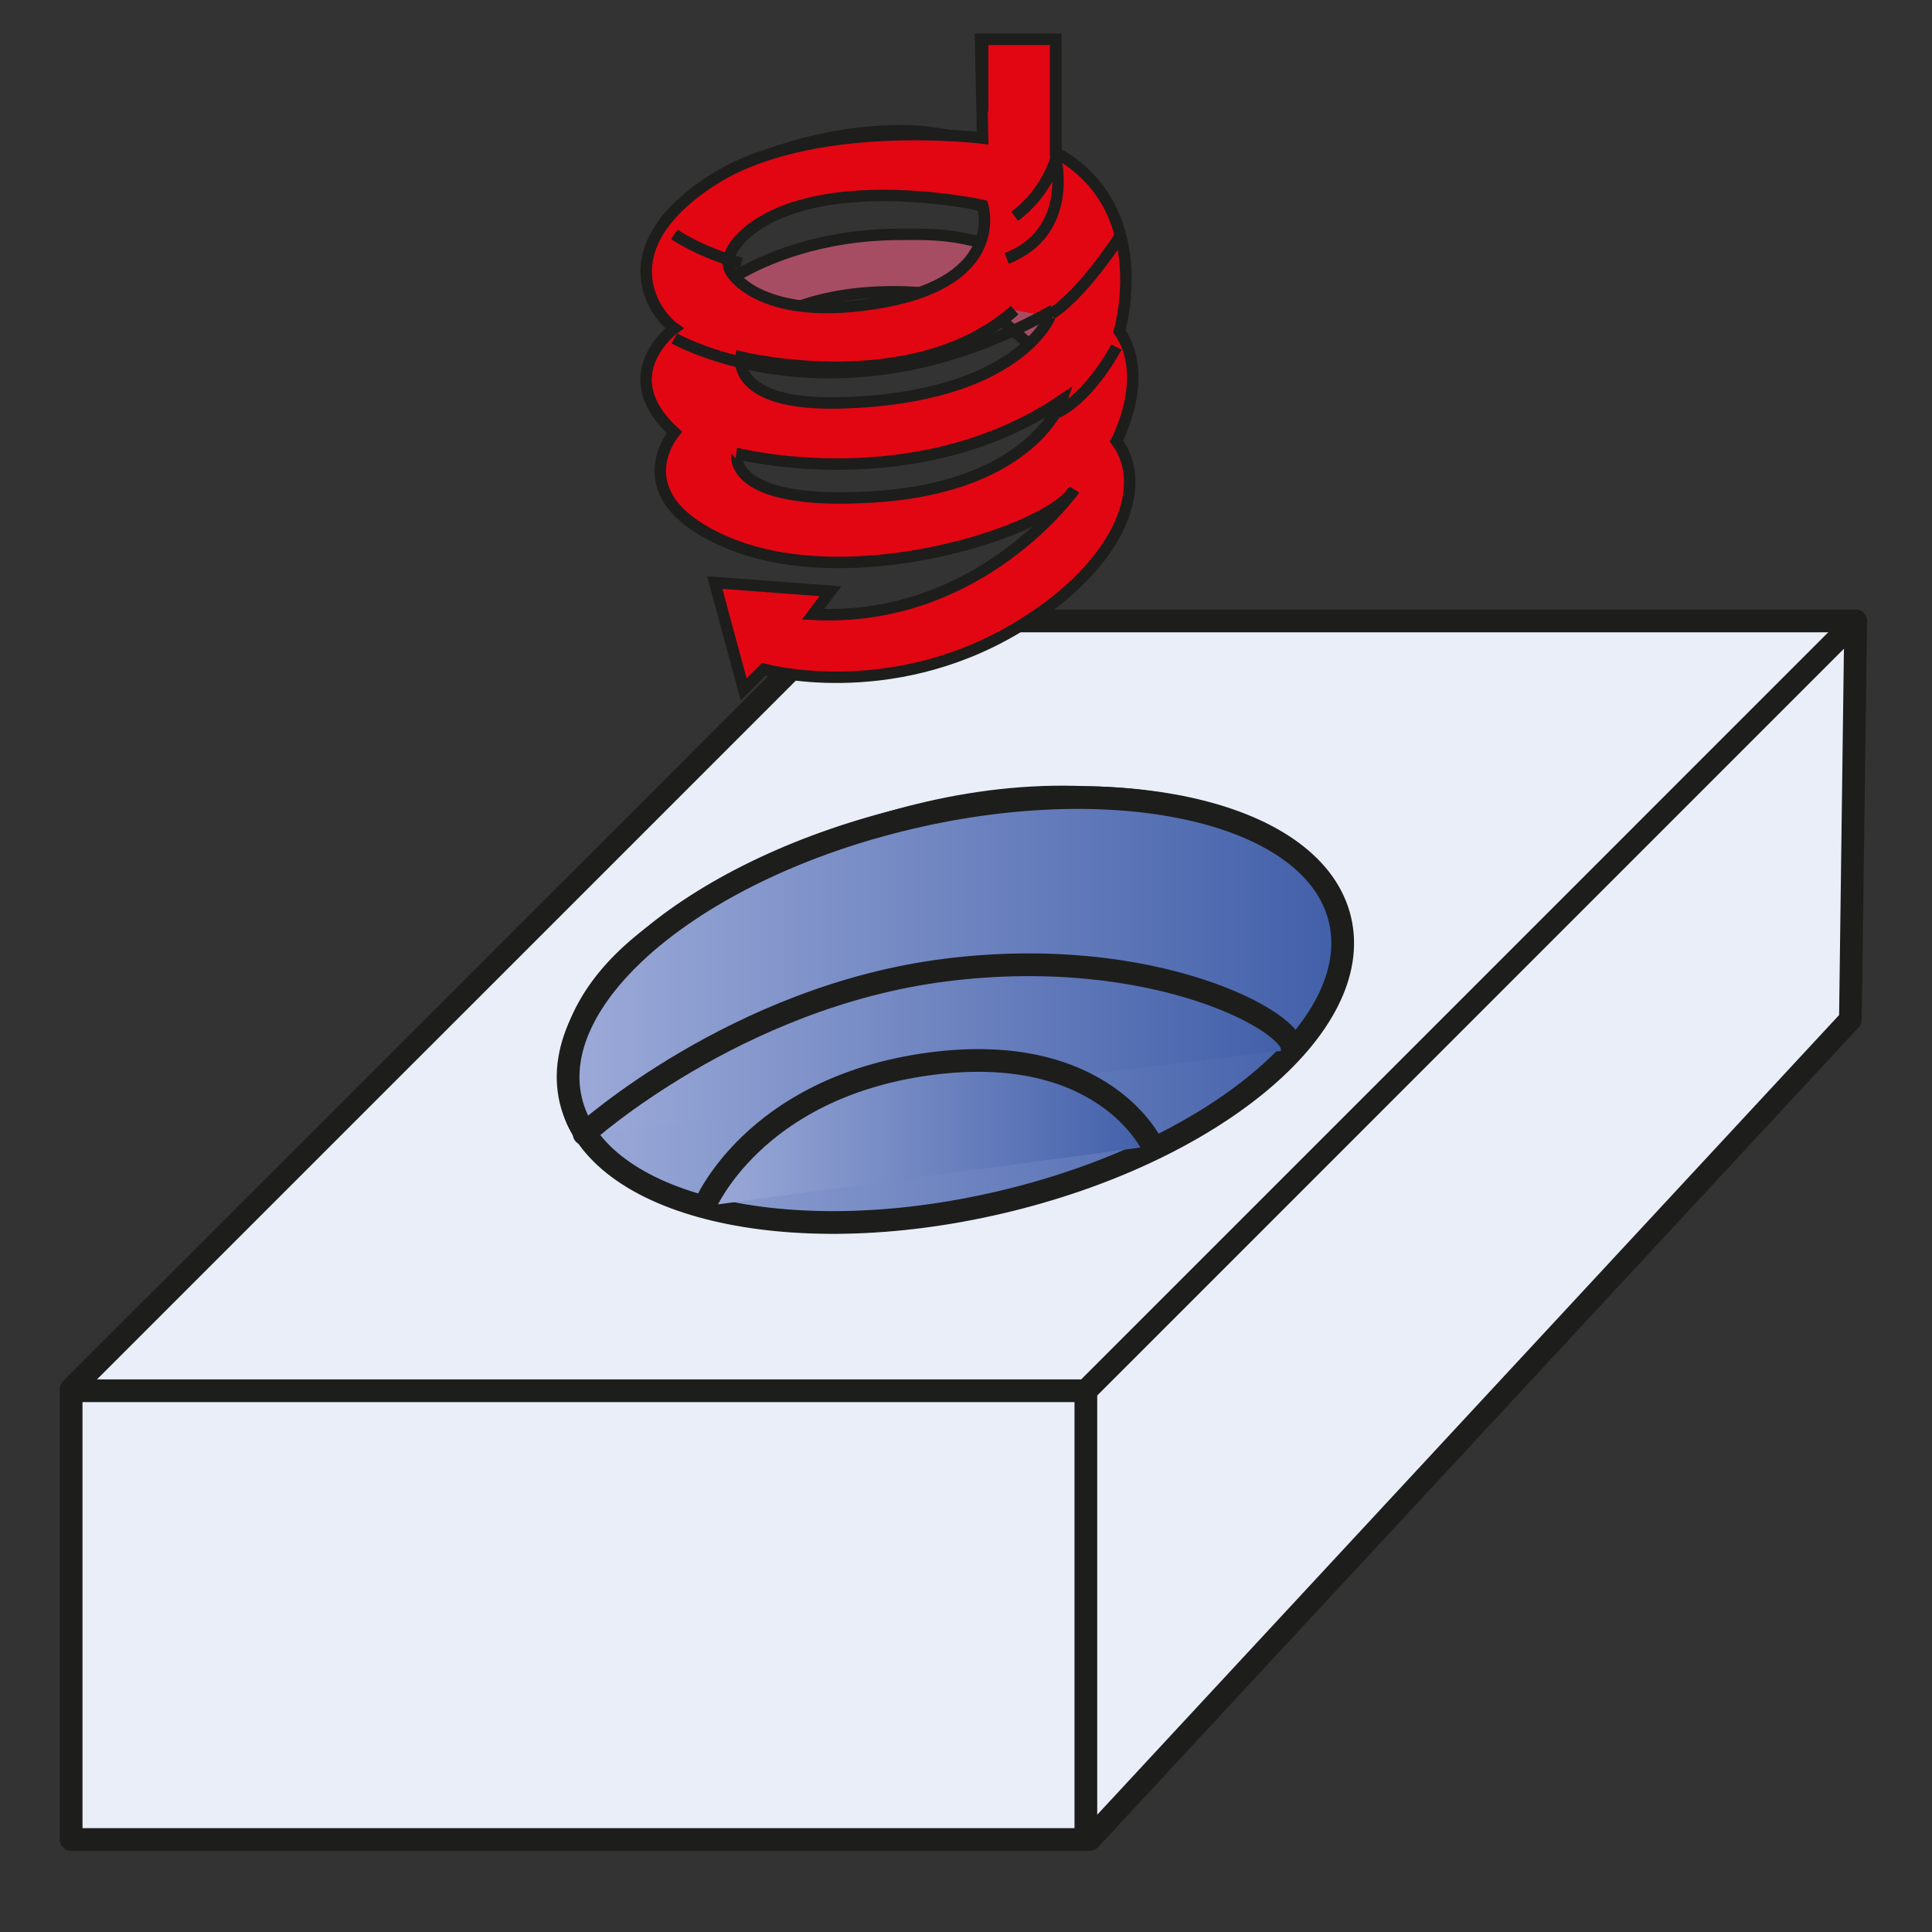 <?xml version="1.0" encoding="utf-8"?>
<!-- Generator: Adobe Illustrator 16.0.0, SVG Export Plug-In . SVG Version: 6.00 Build 0)  -->
<!DOCTYPE svg PUBLIC "-//W3C//DTD SVG 1.1//EN" "http://www.w3.org/Graphics/SVG/1.1/DTD/svg11.dtd">
<svg version="1.1" id="Layer_1" xmlns="http://www.w3.org/2000/svg" xmlns:xlink="http://www.w3.org/1999/xlink" x="0px" y="0px"
	 width="595.279px" height="595.279px" viewBox="0 0 595.279 595.279" enable-background="new 0 0 595.279 595.279"
	 xml:space="preserve">
<rect x="0" y="0" width="595.279" height="595.279" fill="#333333" stroke="none"/>
<polygon fill="#E9EEF9" stroke="#1D1D1B" stroke-width="7" stroke-linecap="round" stroke-linejoin="round" points="
	258.645,191.322 21.922,428.022 21.922,566.776 335.766,566.776 570.139,314.14 571.756,191.322 "/>
<path fill="#E9EEF9" stroke="#1D1D1B" stroke-width="7" stroke-linecap="round" stroke-linejoin="round" d="M178.025,345.144
	c0,0-13.375-28.467,22.64-56.09c0,0,61.924-46.719,134.237-43.296c0,0,85.995-0.635,77.681,53.333c0,0-11.14,44.996-94.501,68.83
	c0,0-67.574,19.348-115.64-1.188C202.441,366.733,184.035,358.312,178.025,345.144z"/>
<path fill="#A74D63" stroke="#1D1D1B" stroke-width="3.528" d="M221.153,55.117c10.313-6.592,32.179-14.837,56.411-14.837
	c10.367,0,16.998,2.144,24.531,3.238l32.593,13.85l-8.169,19.279l-11.745-8.529l-25.35-9.271
	c-31.926-3.729-48.234,5.941-48.234,5.941S230.003,68.783,221.153,55.117z"/>
<path fill="#A74D63" stroke="#1D1D1B" stroke-width="3.528" d="M224.781,86.217c10.336-6.615,28.55-14.011,52.782-14.011
	c10.367,0,20.763-0.727,41.527,8.889l12.61,14.103l-7.419,17.066L307.974,98.16l-18.551-7.419
	c-31.926-3.698-48.234,5.949-48.234,5.949S232.92,98.734,224.781,86.217z"/>
<polyline fill="#E9EEF9" stroke="#1D1D1B" stroke-width="7" stroke-linecap="round" stroke-linejoin="round" points="
	571.756,191.322 334.572,428.521 21.922,428.521 "/>
<line fill="#E9EEF9" stroke="#1D1D1B" stroke-width="7" stroke-linecap="round" stroke-linejoin="round" x1="334.572" y1="428.521" x2="334.572" y2="566.776"/>
<linearGradient id="SVGID_1_" gradientUnits="userSpaceOnUse" x1="175.041" y1="311.204" x2="413.708" y2="311.204">
	<stop  offset="0" style="stop-color:#9CAAD8"/>
	<stop  offset="1" style="stop-color:#415FA9"/>
</linearGradient>
<path fill="url(#SVGID_1_)" stroke="#1D1D1B" stroke-width="7" stroke-linecap="round" stroke-linejoin="round" stroke-miterlimit="10" d="
	M308.273,370.447c65.491-15.335,112.302-54.321,104.606-87.021c-7.671-32.753-66.953-46.833-132.399-31.467
	c-65.461,15.343-112.264,54.329-104.623,87.021C183.537,371.749,242.835,385.813,308.273,370.447z"/>
<linearGradient id="SVGID_2_" gradientUnits="userSpaceOnUse" x1="179.977" y1="323.315" x2="398.171" y2="323.315">
	<stop  offset="0" style="stop-color:#9CAAD8"/>
	<stop  offset="1" style="stop-color:#415FA9"/>
</linearGradient>
<path fill="url(#SVGID_2_)" stroke="#1D1D1B" stroke-width="7" stroke-linecap="round" stroke-linejoin="round" stroke-miterlimit="10" d="
	M179.977,349.37c0,0,46.741-42.316,111.284-50.471c64.557-8.146,108.343,16.309,106.874,24.5"/>
<linearGradient id="SVGID_3_" gradientUnits="userSpaceOnUse" x1="217.071" y1="349.19" x2="355.083" y2="349.19">
	<stop  offset="0" style="stop-color:#9CAAD8"/>
	<stop  offset="1" style="stop-color:#415FA9"/>
</linearGradient>
<path fill="url(#SVGID_3_)" stroke="#1D1D1B" stroke-width="7" stroke-linecap="round" stroke-linejoin="round" stroke-miterlimit="10" d="
	M217.072,371.634c0,0,14.831-36.367,68.991-43.793c54.19-7.412,69.021,25.227,69.021,25.227"/>
<path fill="#E20613" stroke="#1D1D1B" stroke-width="3.528" d="M302.14,12.104h23.152v34.859
	c30.894,17.089,19.601,55.064,19.601,55.064c9.776,14.256-0.904,33.848-0.904,33.848c10.681,14.218,0.529,39.139-31.168,57.858
	c-39.162,23.175-77.451,12.472-77.451,12.472l-6.24,6.225l-8.896-32.937l35.625,2.665l-5.352,7.12
	c51.634,2.688,80.459-38.404,80.459-38.404c-7.119,12.48-68.263,32.639-106.85,16.308c-33.374-14.126-16.331-33.971-16.331-33.971
	c-19.616-17.824,0-32.064,0-32.064c-6.248-4.456-20.573-24.385,11.14-45.271c30.434-20.029,83.836-13.337,83.836-13.337
	L302.14,12.104z M302.76,63.294c0,0-46.695-10.221-70.46,6.661c-4.716,3.361-10.405,9.678-6.73,14.271
	c0,0,9.272,15.504,46.297,8.904C310.179,86.309,302.76,63.294,302.76,63.294z M312.622,95.565
	c-31.153,27.608-84.349,14.47-84.349,14.47s-3.124,14.999,30.717,14.103c54.498-1.424,64.511-26.552,64.511-26.552 M269.387,153.079
	c48.901-3.147,57.706-29.676,57.706-29.676c-45.096,30.418-100.014,16.331-100.014,16.331S223.388,156.042,269.387,153.079z"/>
<path fill="none" stroke="#1D1D1B" stroke-width="3.528" d="M228.342,81.187c-13.107-3.675-20.557-8.981-20.557-8.981"/>
<path fill="none" stroke="#1D1D1B" stroke-width="3.528" d="M324.489,95.565c-66.265,37.485-116.704,8.705-116.704,8.705"/>
<path fill="none" stroke="#1D1D1B" stroke-width="3.528" d="M325.293,13.429v35.625c0,0-2.894,10.451-12.671,17.571"/>
<path fill="none" stroke="#1D1D1B" stroke-width="3.528" d="M325.293,49.053c0,0,5.673,22.425-15.113,30.579"/>
<path fill="none" stroke="#1D1D1B" stroke-width="3.528" d="M344.893,73.086c0,0-11.141,17.357-20.933,23.604"/>
<path fill="none" stroke="#1D1D1B" stroke-width="3.528" d="M343.989,106.935c0,0-7.809,14.999-18.206,20.167"/>
<path fill="none" stroke="#1D1D1B" stroke-width="3.528" d="M225.57,55.285"/>
<line fill="none" stroke="#1D1D1B" stroke-width="3.528" x1="302.76" y1="13.597" x2="302.76" y2="34.353"/>
</svg>
